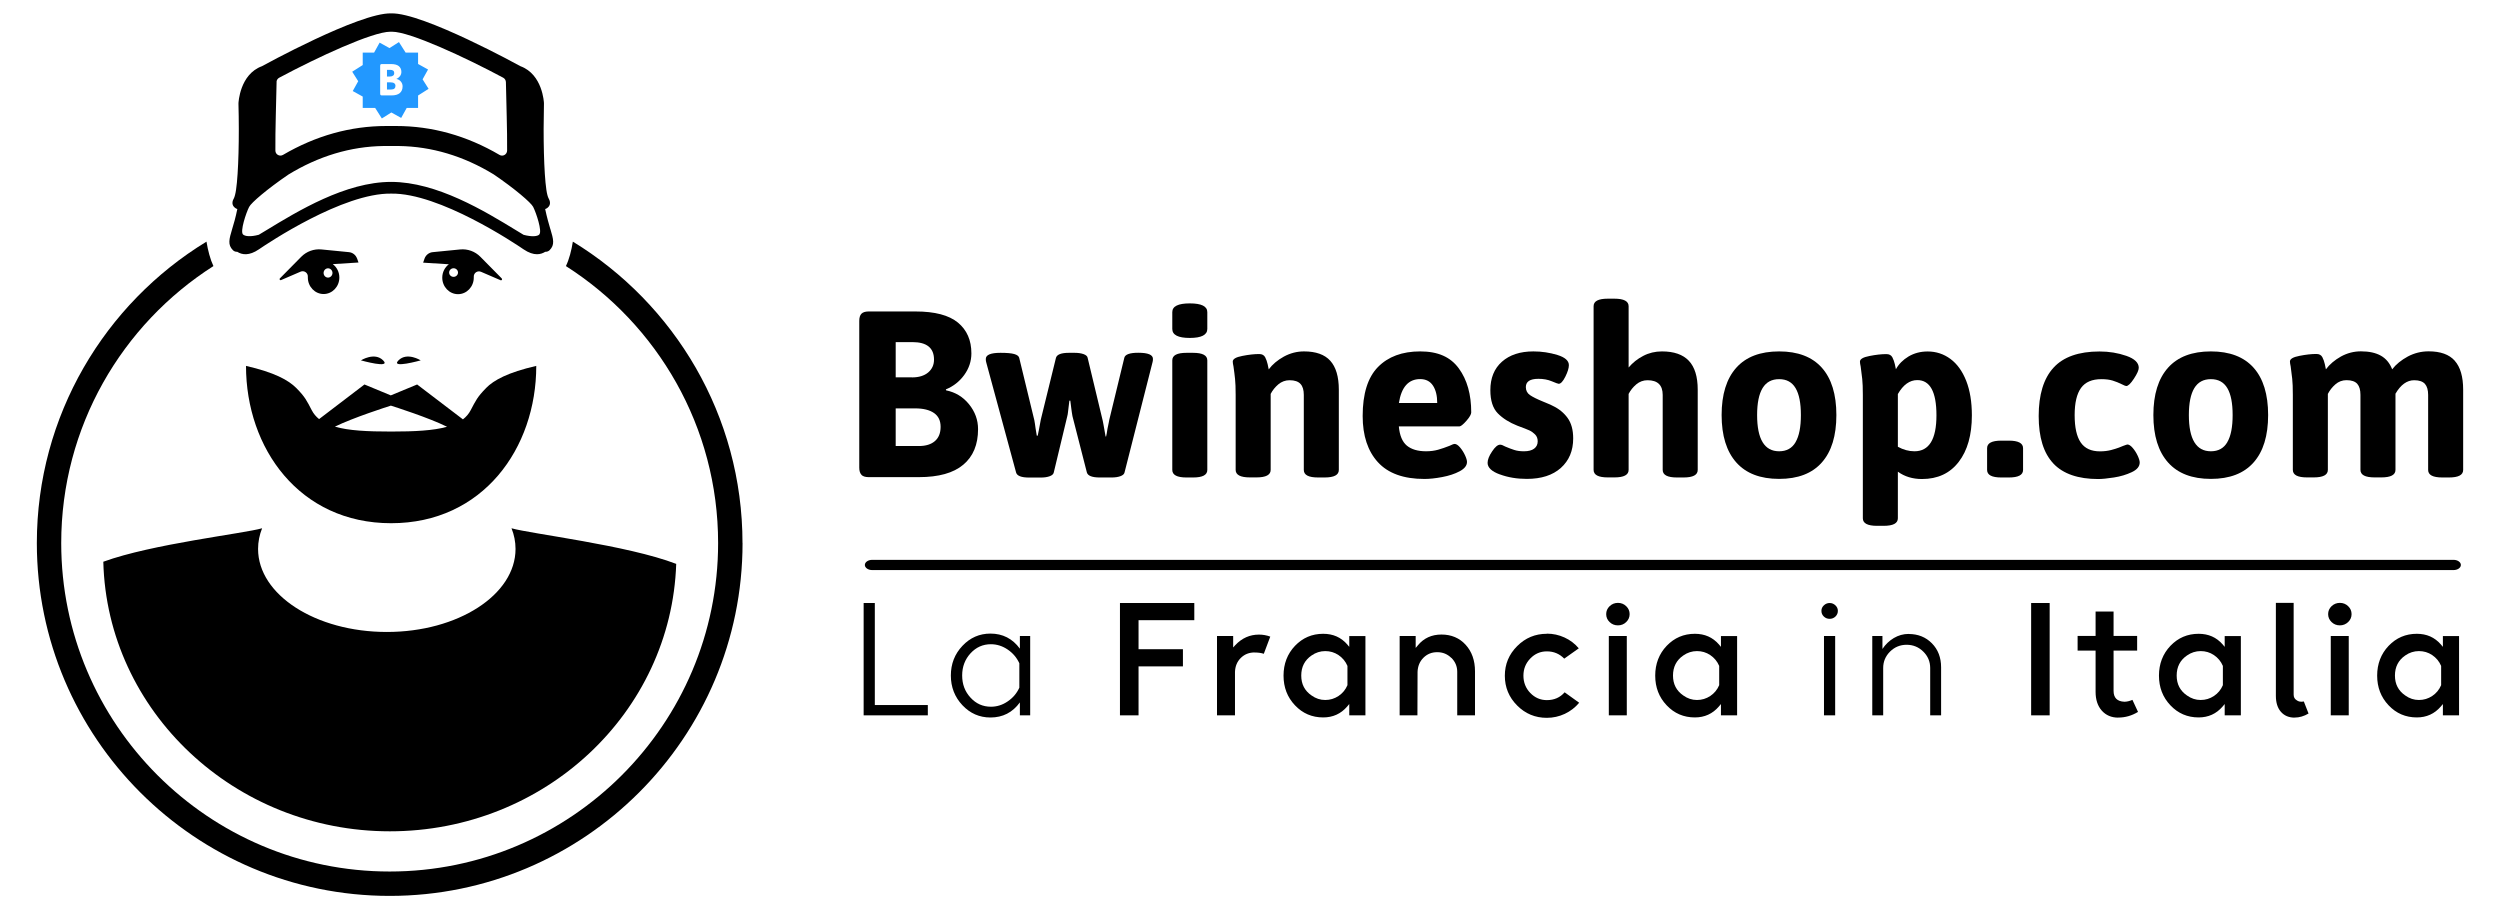 <?xml version="1.0" encoding="UTF-8"?>
<svg id="Livello_1" xmlns="http://www.w3.org/2000/svg" version="1.1" viewBox="0 0 371.22 135.03">
  <!-- Generator: Adobe Illustrator 29.5.1, SVG Export Plug-In . SVG Version: 2.1.0 Build 141)  -->
  <defs>
    <style>
      .st0 {
        fill: #2298ff;
      }
    </style>
  </defs>
  <g id="Disegno_11">
    <g>
      <path d="M110.26,80.64c0,28.89-23.5,52.39-52.39,52.39S5.47,109.53,5.47,80.64c0-18.93,10.1-35.56,25.19-44.76.21,1.29.56,2.64,1.03,3.63-13.58,8.66-22.6,23.86-22.6,41.13,0,26.89,21.87,48.77,48.77,48.77s48.77-21.87,48.77-48.77c0-17.27-9.02-32.47-22.6-41.13.48-.99.83-2.34,1.03-3.63,15.09,9.21,25.19,25.83,25.19,44.76"/>
      <path d="M59.17,53.51c-1.27,1.28,3.3,0,3.3,0,0,0-2.03-1.28-3.3,0"/>
      <path d="M56.89,53.51c1.27,1.28-3.3,0-3.3,0,0,0,2.03-1.28,3.3,0"/>
      <path d="M100.41,83.73c-.74,22.05-19.49,39.71-42.53,39.71S15.9,105.61,15.34,83.41c7.26-2.65,20.86-4.18,23.58-4.97-.39.98-.6,2.01-.6,3.07,0,6.81,8.56,12.33,19.12,12.33s19.11-5.52,19.11-12.33c0-1.07-.21-2.1-.6-3.07,2.82.82,17.22,2.51,24.46,5.29"/>
      <path d="M72.17,57.63c-1.31,1.33-1.52,1.85-2.28,3.28-.28.54-.67.99-1.15,1.36l-6.8-5.18-3.91,1.62-3.91-1.62-6.74,5.14c-.45-.36-.82-.8-1.09-1.32-.75-1.43-.97-1.95-2.28-3.28-1.19-1.2-3.27-2.33-7.48-3.3,0,12.25,7.94,23.36,21.55,23.36s21.55-11.11,21.55-23.36c-4.2.97-6.29,2.1-7.47,3.3M58.09,64.08c-3.52,0-6.32-.13-8.36-.73,2.71-1.33,7.8-2.96,8.31-3.12.54.17,5.65,1.8,8.34,3.14-2.03.57-4.81.71-8.28.71"/>
      <path d="M81.72,34.02c-.21-.72-.5-1.7-.77-2.98.12-.03.25-.1.38-.21.19-.16.58-.6.13-1.38-.11-.18-.25-.7-.33-1.27-.37-2.5-.48-7.87-.36-12.71v-.08s0-.08,0-.08c0-.05-.18-4.27-3.49-5.48,0,0-14.49-7.99-19.19-7.84-4.7-.15-19.19,7.84-19.19,7.84-3.31,1.21-3.48,5.43-3.49,5.48v.08s0,.08,0,.08c.13,4.84.01,10.22-.36,12.71-.08.57-.22,1.09-.32,1.27-.46.77-.07,1.22.13,1.38.14.11.26.18.38.21-.26,1.29-.55,2.26-.77,2.98-.44,1.49-.69,2.32.12,3.13.17.17.38.25.64.24.72.46,1.77.62,3.22-.37,1.26-.86,12.49-8.4,19.65-8.27,7.14-.12,18.39,7.41,19.64,8.27.78.53,1.44.73,2,.73.48,0,.89-.15,1.22-.36h.03c.25,0,.45-.08.62-.24.81-.81.56-1.63.12-3.13M41.06,12.19c0-.28.16-.52.4-.65,5.68-3.04,13.85-6.83,16.5-6.83h.13s.13,0,.13,0c2.65,0,10.83,3.79,16.5,6.83.24.13.39.38.4.65.05,2.85.21,7.2.18,10.17-.01.58-.64.94-1.13.64-4.86-2.85-10.01-4.29-15.36-4.29-.24,0-.48,0-.72,0-.23,0-.48,0-.72,0-5.34,0-10.48,1.44-15.35,4.29-.5.29-1.13-.06-1.13-.64-.03-2.97.13-7.32.18-10.18M80.09,34.82c-.28.28-1.08.38-2.34.05-.36-.22-.73-.44-1.09-.66-4.7-2.87-11.81-7.2-18.58-7.2s-13.87,4.34-18.57,7.2c-.35.22-.72.44-1.08.65-1.26.34-2.06.23-2.35-.05-.45-.46.45-3.18.91-4.08.31-.63,2.7-2.67,5.82-4.8,4.5-2.75,9.24-4.18,14.14-4.25.38,0,.75,0,1.14,0,.37,0,.74-.01,1.13,0,4.88.07,9.6,1.48,14.08,4.21,3.15,2.14,5.55,4.2,5.87,4.83.46.91,1.36,3.63.91,4.08"/>
      <path d="M53.02,38.39c-.19-.53-.66-.9-1.22-.95l-4.06-.4c-1.12-.11-2.22.29-3.01,1.09l-3.17,3.21c-.12.12.02.32.17.25l2.9-1.25c.53-.23,1.11.18,1.08.75,0,.04,0,.08,0,.12,0,1.35,1.05,2.45,2.34,2.45s2.34-1.1,2.34-2.45c0-.82-.39-1.55-.98-1.99l3.82-.24-.21-.61ZM48.71,41.22c-.37,0-.66-.31-.66-.69s.3-.69.66-.69.66.31.66.69-.3.69-.66.69"/>
      <path d="M74.5,41.34l-3.17-3.21c-.79-.8-1.89-1.2-3.01-1.09l-4.06.4c-.56.05-1.03.43-1.22.95l-.21.61,3.82.24c-.59.44-.98,1.17-.98,1.99,0,1.35,1.05,2.45,2.34,2.45s2.34-1.1,2.34-2.45c0-.04,0-.08,0-.12-.03-.58.55-.98,1.08-.75l2.9,1.25c.16.07.3-.13.17-.25M67.35,41.11c-.37,0-.66-.29-.66-.64s.3-.64.66-.64.66.29.66.64-.3.64-.66.64"/>
      <path class="st0" d="M58.01,12.23h-.55v1.06h.65c.2,0,.35-.05.45-.14.11-.09.16-.23.16-.4s-.06-.3-.19-.39c-.12-.09-.3-.13-.53-.13"/>
      <path class="st0" d="M62.75,11.78l.81-1.46-1.48-.82v-1.69h-1.85l-.99-1.56-1.41.89-1.46-.81-.82,1.48h-1.69v1.85l-1.56.99.89,1.41-.81,1.46,1.48.82v1.69h1.85l.99,1.56,1.41-.89,1.46.81.82-1.48h1.69v-1.85l1.56-.99-.89-1.41ZM59.37,13.82c-.28.23-.69.35-1.25.35h-1.41c-.09,0-.16-.02-.2-.06-.04-.04-.06-.11-.06-.2v-4.14c0-.09.02-.16.06-.2.04-.04.11-.06.2-.06h1.32c.54,0,.94.1,1.19.31.25.21.38.5.38.87,0,.22-.07.42-.2.61-.14.18-.31.32-.52.4v.03c.27.05.48.18.65.39.17.21.25.44.25.7,0,.44-.14.77-.42,1"/>
      <path class="st0" d="M58.38,11.22c.11-.09.16-.21.16-.36,0-.33-.2-.49-.61-.49h-.47v.99h.46c.2,0,.35-.05.46-.14"/>
      <line x1="129.51" y1="83.89" x2="364.32" y2="83.89"/>
      <path d="M364.32,84.65h-234.81c-.6,0-1.09-.34-1.09-.76s.49-.76,1.09-.76h234.81c.6,0,1.09.34,1.09.76s-.49.76-1.09.76"/>
      <path d="M127.92,70.5c-.22-.22-.33-.58-.33-1.07v-21.78c0-.49.11-.85.33-1.07.22-.22.58-.33,1.07-.33h6.96c2.86,0,4.95.55,6.29,1.65,1.33,1.1,2,2.62,2,4.57,0,1.17-.36,2.24-1.07,3.22-.71.97-1.62,1.68-2.72,2.13l.03.14c1.38.28,2.52.97,3.41,2.07.89,1.1,1.34,2.33,1.34,3.69,0,2.3-.73,4.06-2.2,5.29-1.46,1.23-3.66,1.84-6.59,1.84h-7.45c-.49,0-.85-.11-1.07-.33M135.42,56.04c1.03,0,1.83-.25,2.41-.74.57-.49.86-1.12.86-1.9,0-1.73-1.07-2.6-3.2-2.6h-2.49v5.23h2.42ZM136.44,66.23c1.03,0,1.83-.25,2.39-.74.56-.49.84-1.19.84-2.11s-.33-1.6-.98-2.05c-.66-.46-1.59-.69-2.81-.69h-2.88v5.59h3.44Z"/>
      <path d="M150.88,70.17l-4.43-16.34c-.05-.14-.07-.31-.07-.53,0-.61.73-.91,2.18-.91.94,0,1.62.06,2.04.18.42.12.67.3.74.56l2.25,9.28c.02.09.05.28.09.54.03.27.06.49.09.65l.18,1.09h.14l.18-.88c.16-.87.26-1.37.28-1.51l2.25-9.17c.14-.49.78-.74,1.93-.74h.84c.51,0,.95.06,1.32.19.36.13.57.31.61.54l2.25,9.38c.05.19.09.4.12.63.04.23.08.46.12.67l.18,1.02h.07c.05-.16.12-.55.21-1.16.19-.89.27-1.31.25-1.26l2.25-9.28c.12-.49.81-.74,2.07-.74,1.45,0,2.18.3,2.18.91,0,.21-.02.39-.07.53l-4.15,16.34c-.05.23-.25.42-.62.55-.36.13-.8.19-1.32.19h-1.72c-1.15,0-1.79-.25-1.93-.74l-2.14-8.36c-.02-.09-.05-.28-.09-.54-.03-.27-.06-.49-.09-.65l-.14-1.12h-.14c-.07.51-.12.9-.14,1.16-.02.16-.05.36-.07.58-.02.22-.06.43-.11.61l-2,8.33c-.05.23-.25.42-.62.55-.36.13-.8.19-1.32.19h-1.72c-1.15,0-1.79-.25-1.93-.74"/>
      <path d="M174.07,48.84v-2.49c0-.87.87-1.3,2.6-1.3s2.6.43,2.6,1.3v2.49c0,.89-.87,1.34-2.6,1.34s-2.6-.44-2.6-1.34M174.07,69.78v-16.27c0-.75.7-1.12,2.11-1.12h.98c1.41,0,2.11.38,2.11,1.12v16.27c0,.75-.7,1.12-2.11,1.12h-.98c-1.4,0-2.11-.37-2.11-1.12"/>
      <path d="M183.48,69.78v-11.14c0-1.03-.03-1.82-.09-2.37-.06-.55-.13-1.16-.23-1.84-.07-.33-.11-.57-.11-.74,0-.38.47-.66,1.42-.84.95-.19,1.79-.28,2.51-.28.42,0,.71.16.88.47.16.32.29.66.37,1.04.08.38.14.63.16.77.56-.75,1.31-1.38,2.25-1.9.94-.51,1.93-.77,2.99-.77,1.76,0,3.06.46,3.9,1.39.84.93,1.27,2.36,1.27,4.3v11.91c0,.75-.7,1.12-2.11,1.12h-.98c-1.41,0-2.11-.37-2.11-1.12v-11.14c0-.73-.16-1.27-.49-1.63-.33-.36-.87-.55-1.62-.55-.63,0-1.19.21-1.67.61-.48.41-.86.88-1.14,1.42v11.28c0,.75-.7,1.12-2.11,1.12h-.98c-1.4,0-2.11-.37-2.11-1.12"/>
      <path d="M204.61,68.64c-1.51-1.65-2.27-3.94-2.27-6.87,0-3.3.76-5.73,2.27-7.27s3.6-2.32,6.27-2.32,4.51.84,5.74,2.53c1.23,1.68,1.84,3.86,1.84,6.53,0,.28-.24.7-.72,1.25-.48.55-.84.83-1.07.83h-8.96c.12,1.33.51,2.28,1.19,2.85.68.56,1.63.84,2.85.84.66,0,1.25-.08,1.79-.23.54-.15,1.1-.35,1.69-.58.38-.19.63-.28.77-.28.23,0,.5.17.79.51.29.34.54.73.74,1.16.2.43.3.77.3,1,0,.54-.36,1-1.09,1.39-.73.39-1.59.67-2.6.86-1.01.19-1.89.28-2.63.28-3.09,0-5.39-.83-6.9-2.48M213.41,59.84c0-1.08-.21-1.94-.63-2.58-.42-.64-1.05-.97-1.9-.97-1.73,0-2.79,1.18-3.16,3.55h5.69Z"/>
      <path d="M222.72,70.45c-1.22-.44-1.83-1.02-1.83-1.72,0-.47.22-1.04.67-1.7.44-.67.84-1,1.19-1,.19,0,.44.09.77.28.49.21.94.38,1.35.51.41.13.88.19,1.42.19.66,0,1.16-.13,1.51-.39.35-.26.53-.62.53-1.09,0-.42-.13-.76-.39-1.02-.26-.26-.54-.46-.84-.6-.3-.14-.9-.37-1.79-.7-1.19-.47-2.16-1.08-2.9-1.83-.74-.75-1.11-1.9-1.11-3.44,0-1.8.57-3.21,1.72-4.23,1.15-1.02,2.71-1.53,4.67-1.53,1.24,0,2.43.18,3.57.53,1.14.35,1.7.86,1.7,1.51,0,.44-.18,1.02-.53,1.72s-.68,1.05-.98,1.05c-.09,0-.43-.12-1.02-.37-.59-.25-1.25-.37-2-.37-1.24,0-1.86.41-1.86,1.23,0,.51.21.91.62,1.19.41.28,1.05.6,1.91.95.14.07.36.16.67.28.3.12.56.23.77.35.94.44,1.68,1.05,2.23,1.81.55.76.83,1.77.83,3.04,0,1.83-.61,3.28-1.83,4.38-1.22,1.09-2.9,1.63-5.06,1.63-1.45,0-2.79-.22-4-.67"/>
      <path d="M236.63,69.78v-24.31c0-.75.7-1.12,2.11-1.12h.98c1.41,0,2.11.38,2.11,1.12v9.1c.59-.7,1.31-1.28,2.16-1.72.85-.45,1.79-.67,2.79-.67,1.78,0,3.11.46,3.99,1.39.88.93,1.32,2.36,1.32,4.3v11.91c0,.75-.7,1.12-2.11,1.12h-.98c-1.4,0-2.11-.37-2.11-1.12v-11.14c0-1.45-.75-2.18-2.25-2.18-.63,0-1.19.21-1.67.61-.48.41-.86.88-1.14,1.42v11.28c0,.75-.7,1.12-2.11,1.12h-.98c-1.41,0-2.11-.37-2.11-1.12"/>
      <path d="M257.82,68.67c-1.45-1.63-2.18-3.98-2.18-7.04s.73-5.41,2.18-7.03c1.45-1.62,3.57-2.42,6.36-2.42s4.9.81,6.34,2.42c1.44,1.62,2.16,3.96,2.16,7.03s-.72,5.42-2.16,7.04c-1.44,1.63-3.55,2.44-6.34,2.44s-4.91-.81-6.36-2.44M266.62,65.65c.53-.9.79-2.24.79-4.02s-.26-3.11-.79-4c-.53-.89-1.34-1.33-2.44-1.33s-1.92.44-2.46,1.33c-.54.89-.81,2.23-.81,4,0,3.58,1.09,5.38,3.27,5.38,1.1,0,1.92-.45,2.44-1.35"/>
      <path d="M276.61,76.95v-18.3c0-1.03-.03-1.82-.09-2.37-.06-.55-.14-1.16-.23-1.84-.07-.33-.11-.57-.11-.74,0-.38.47-.66,1.42-.84.95-.19,1.79-.28,2.51-.28.42,0,.71.16.88.47.16.32.29.66.37,1.02.08.36.13.61.16.76.42-.77,1.05-1.4,1.88-1.9.83-.49,1.77-.74,2.83-.74,1.26,0,2.39.37,3.39,1.11,1,.74,1.77,1.82,2.34,3.25.56,1.43.84,3.14.84,5.13,0,2.91-.65,5.21-1.95,6.9-1.3,1.7-3.12,2.55-5.46,2.55-1.38,0-2.58-.36-3.58-1.09v6.92c0,.75-.7,1.12-2.11,1.12h-.98c-1.4,0-2.11-.37-2.11-1.12M287.54,61.67c0-3.49-.95-5.23-2.85-5.23-1.12,0-2.09.69-2.88,2.07v7.83c.8.44,1.62.67,2.46.67,2.18,0,3.27-1.78,3.27-5.34"/>
      <path d="M295.06,69.78v-3.23c0-.75.7-1.12,2.11-1.12h1.12c1.41,0,2.11.38,2.11,1.12v3.23c0,.75-.7,1.12-2.11,1.12h-1.12c-1.41,0-2.11-.37-2.11-1.12"/>
      <path d="M304.9,68.82c-1.45-1.53-2.18-3.88-2.18-7.04s.73-5.58,2.2-7.18c1.46-1.6,3.74-2.41,6.83-2.41,1.43,0,2.76.22,3.99.65,1.23.43,1.84,1.03,1.84,1.77,0,.35-.24.89-.72,1.62-.48.73-.86,1.09-1.14,1.09-.09,0-.3-.08-.63-.25-.47-.23-.93-.42-1.39-.56-.46-.14-1.01-.21-1.67-.21-1.38,0-2.39.43-3.02,1.3-.63.87-.95,2.21-.95,4.04s.3,3.18.9,4.06c.6.88,1.55,1.32,2.86,1.32.61,0,1.15-.07,1.63-.19.48-.13.88-.25,1.19-.37.32-.12.52-.2.62-.25.37-.14.59-.21.63-.21.23,0,.5.17.79.51.29.34.54.73.74,1.16.2.43.3.77.3,1,0,.59-.39,1.07-1.18,1.44-.78.37-1.67.64-2.65.79-.98.15-1.76.23-2.32.23-3,0-5.22-.77-6.67-2.3"/>
      <path d="M321.93,68.67c-1.45-1.63-2.18-3.98-2.18-7.04s.73-5.41,2.18-7.03c1.45-1.62,3.57-2.42,6.36-2.42s4.9.81,6.34,2.42c1.44,1.62,2.16,3.96,2.16,7.03s-.72,5.42-2.16,7.04c-1.44,1.63-3.55,2.44-6.34,2.44s-4.91-.81-6.36-2.44M330.73,65.65c.53-.9.79-2.24.79-4.02s-.26-3.11-.79-4c-.53-.89-1.34-1.33-2.44-1.33s-1.92.44-2.46,1.33c-.54.89-.81,2.23-.81,4,0,3.58,1.09,5.38,3.27,5.38,1.1,0,1.92-.45,2.44-1.35"/>
      <path d="M364.5,53.57c.83.93,1.25,2.36,1.25,4.3v11.91c0,.75-.7,1.12-2.11,1.12h-.98c-1.41,0-2.11-.37-2.11-1.12v-11.14c0-.73-.16-1.27-.47-1.63-.32-.36-.85-.55-1.6-.55-1.08,0-2,.67-2.78,2v11.31c0,.75-.7,1.12-2.11,1.12h-.98c-1.41,0-2.11-.37-2.11-1.12v-11.14c0-.73-.16-1.27-.47-1.63-.32-.36-.85-.55-1.6-.55-.63,0-1.18.21-1.65.62-.47.41-.84.88-1.12,1.42v11.28c0,.75-.7,1.12-2.11,1.12h-.98c-1.41,0-2.11-.37-2.11-1.12v-11.14c0-1.03-.03-1.82-.09-2.37-.06-.55-.14-1.16-.23-1.84-.07-.33-.11-.57-.11-.74,0-.38.47-.66,1.42-.84.95-.19,1.79-.28,2.51-.28.42,0,.71.16.88.47.16.32.29.66.37,1.04.08.38.13.63.16.77.56-.75,1.31-1.38,2.23-1.9.93-.51,1.92-.77,2.97-.77,1.22,0,2.21.22,2.97.65.76.43,1.32,1.11,1.67,2.02.58-.75,1.36-1.38,2.32-1.9.96-.51,1.99-.77,3.09-.77,1.76,0,3.05.46,3.88,1.39"/>
      <polygon points="129.9 104.69 137.77 104.69 137.77 106.22 128.24 106.22 128.24 89.54 129.9 89.54 129.9 104.69"/>
      <path d="M151.44,94.44h1.53v11.78h-1.53v-1.92c-1.09,1.5-2.55,2.24-4.37,2.24-1.63,0-3.02-.61-4.16-1.82-1.14-1.21-1.72-2.69-1.72-4.41s.57-3.2,1.72-4.41c1.14-1.21,2.53-1.82,4.16-1.82,1.82,0,3.28.75,4.37,2.24v-1.88ZM147.14,104.94c.89,0,1.72-.26,2.49-.79.77-.52,1.35-1.2,1.73-2.04v-3.62c-.38-.83-.95-1.51-1.73-2.04-.77-.52-1.6-.79-2.49-.79-1.2,0-2.2.45-3.03,1.35-.82.9-1.24,1.99-1.24,3.29s.41,2.39,1.24,3.29c.82.9,1.83,1.35,3.03,1.35"/>
      <polygon points="175.65 96.4 175.65 98.95 169.06 98.95 169.06 106.22 166.3 106.22 166.3 89.54 177.34 89.54 177.34 92.09 169.06 92.09 169.06 96.4 175.65 96.4"/>
      <path d="M186.3,96.88c-.82,0-1.5.27-2.05.81-.55.54-.84,1.23-.87,2.08v6.45h-2.67v-11.78h2.4v1.7l.31-.34c.99-1.05,2.16-1.57,3.52-1.57.58,0,1.14.1,1.68.3l-.96,2.55c-.39-.13-.84-.19-1.35-.19"/>
      <path d="M202.75,106.22h-2.4v-1.68l-.31.37c-.93,1.08-2.12,1.62-3.56,1.62-1.66,0-3.06-.6-4.19-1.8-1.14-1.2-1.7-2.67-1.7-4.41s.57-3.23,1.7-4.42c1.14-1.19,2.53-1.79,4.19-1.79,1.46,0,2.64.52,3.56,1.57l.31.37v-1.6h2.4v11.78ZM200.08,101.73v-2.85c-.29-.68-.74-1.21-1.33-1.61-.6-.4-1.25-.59-1.97-.59s-1.42.22-2.03.65c-1.02.7-1.53,1.7-1.53,2.98s.51,2.26,1.53,2.96c.63.45,1.3.67,2.03.67s1.37-.2,1.97-.59c.6-.4,1.04-.93,1.33-1.61"/>
      <path d="M215.5,97.69c-.58-.57-1.27-.85-2.09-.85s-1.5.28-2.05.83c-.55.55-.84,1.25-.87,2.1l-.02,6.45h-2.64v-11.78h2.38v1.77l.33-.39c.87-1.06,2.04-1.6,3.5-1.6s2.67.51,3.59,1.52c.92,1.01,1.39,2.33,1.39,3.94v6.54h-2.64v-6.47c0-.8-.29-1.49-.86-2.06"/>
      <path d="M229.69,94.09c.92,0,1.79.19,2.62.57.83.38,1.54.92,2.12,1.61l-2.16,1.53c-.7-.72-1.56-1.08-2.58-1.08-.96,0-1.78.35-2.46,1.06-.68.7-1.02,1.55-1.02,2.55s.34,1.86,1.02,2.57c.68.7,1.5,1.06,2.46,1.06,1.09,0,1.97-.39,2.64-1.16l2.16,1.55c-.58.7-1.3,1.25-2.14,1.65-.84.39-1.73.59-2.67.59-1.72,0-3.19-.61-4.4-1.83-1.22-1.22-1.83-2.7-1.83-4.42s.61-3.18,1.83-4.4c1.22-1.22,2.68-1.83,4.4-1.83"/>
      <path d="M239.01,90.01c.34-.32.75-.49,1.23-.49s.89.16,1.23.49.51.72.51,1.18-.17.85-.51,1.18-.75.49-1.23.49-.89-.16-1.23-.49c-.34-.32-.51-.72-.51-1.18s.17-.85.51-1.18M238.89,94.44h2.67v11.78h-2.67v-11.78Z"/>
      <path d="M257.94,106.22h-2.4v-1.68l-.31.37c-.93,1.08-2.12,1.62-3.56,1.62-1.66,0-3.06-.6-4.19-1.8-1.14-1.2-1.7-2.67-1.7-4.41s.57-3.23,1.7-4.42c1.14-1.19,2.53-1.79,4.19-1.79,1.46,0,2.64.52,3.56,1.57l.31.37v-1.6h2.4v11.78ZM255.28,101.73v-2.85c-.29-.68-.74-1.21-1.33-1.61-.6-.4-1.25-.59-1.97-.59s-1.42.22-2.03.65c-1.02.7-1.53,1.7-1.53,2.98s.51,2.26,1.53,2.96c.63.45,1.3.67,2.03.67s1.37-.2,1.97-.59c.6-.4,1.04-.93,1.33-1.61"/>
      <path d="M270.82,89.89c.24-.23.53-.35.86-.35s.62.12.86.35c.24.23.36.5.36.82s-.12.61-.36.84c-.24.23-.53.34-.86.34s-.62-.11-.86-.34c-.24-.23-.36-.51-.36-.84s.12-.59.36-.82M270.84,94.44h1.66v11.78h-1.66v-11.78Z"/>
      <path d="M283.42,94.14c1.38,0,2.53.46,3.44,1.38s1.37,2.11,1.37,3.56v7.14h-1.62v-7.03c0-.95-.34-1.76-1.03-2.44-.68-.67-1.51-1.01-2.47-1.01s-1.78.34-2.46,1.01c-.68.68-1.02,1.49-1.02,2.44v7.03h-1.62v-11.78h1.51v1.92c.45-.68,1.02-1.22,1.69-1.62.68-.4,1.41-.61,2.2-.61"/>
      <rect x="301.6" y="89.54" width="2.75" height="16.68"/>
      <path d="M314.54,106.56c-1.02,0-1.83-.35-2.45-1.04-.61-.69-.92-1.62-.92-2.78v-6.13h-2.67v-2.18h2.67v-3.62h2.67v3.62h3.5v2.18h-3.5v5.97c0,1.04.53,1.57,1.6,1.62.36,0,.76-.09,1.2-.28l.83,1.79c-.92.56-1.89.84-2.93.84"/>
      <path d="M332.74,106.22h-2.4v-1.68l-.31.37c-.93,1.08-2.12,1.62-3.56,1.62-1.66,0-3.06-.6-4.19-1.8-1.14-1.2-1.7-2.67-1.7-4.41s.57-3.23,1.7-4.42c1.14-1.19,2.53-1.79,4.19-1.79,1.46,0,2.64.52,3.56,1.57l.31.37v-1.6h2.4v11.78ZM330.07,101.73v-2.85c-.29-.68-.74-1.21-1.33-1.61-.6-.4-1.25-.59-1.97-.59s-1.42.22-2.03.65c-1.02.7-1.53,1.7-1.53,2.98s.51,2.26,1.53,2.96c.63.45,1.3.67,2.03.67s1.37-.2,1.97-.59c.6-.4,1.04-.93,1.33-1.61"/>
      <path d="M340.73,106.56c-.86,0-1.54-.29-2.04-.86-.5-.57-.75-1.37-.75-2.37v-13.81h2.64v13.63c0,.37.15.65.44.82.26.21.62.28,1.07.19l.7,1.79c-.68.4-1.37.6-2.05.6"/>
      <path d="M346.21,90.01c.34-.32.75-.49,1.23-.49s.89.16,1.23.49c.34.32.51.72.51,1.18s-.17.85-.51,1.18c-.34.32-.75.49-1.23.49s-.89-.16-1.23-.49-.51-.72-.51-1.18.17-.85.51-1.18M346.09,94.44h2.67v11.78h-2.67v-11.78Z"/>
      <path d="M365.14,106.22h-2.4v-1.68l-.31.37c-.93,1.08-2.12,1.62-3.56,1.62-1.66,0-3.06-.6-4.19-1.8-1.14-1.2-1.7-2.67-1.7-4.41s.57-3.23,1.7-4.42c1.14-1.19,2.53-1.79,4.19-1.79,1.46,0,2.64.52,3.56,1.57l.31.37v-1.6h2.4v11.78ZM362.48,101.73v-2.85c-.29-.68-.74-1.21-1.33-1.61-.6-.4-1.25-.59-1.97-.59s-1.42.22-2.03.65c-1.02.7-1.53,1.7-1.53,2.98s.51,2.26,1.53,2.96c.63.45,1.3.67,2.03.67s1.37-.2,1.97-.59c.6-.4,1.04-.93,1.33-1.61"/>
    </g>
  </g>
</svg>